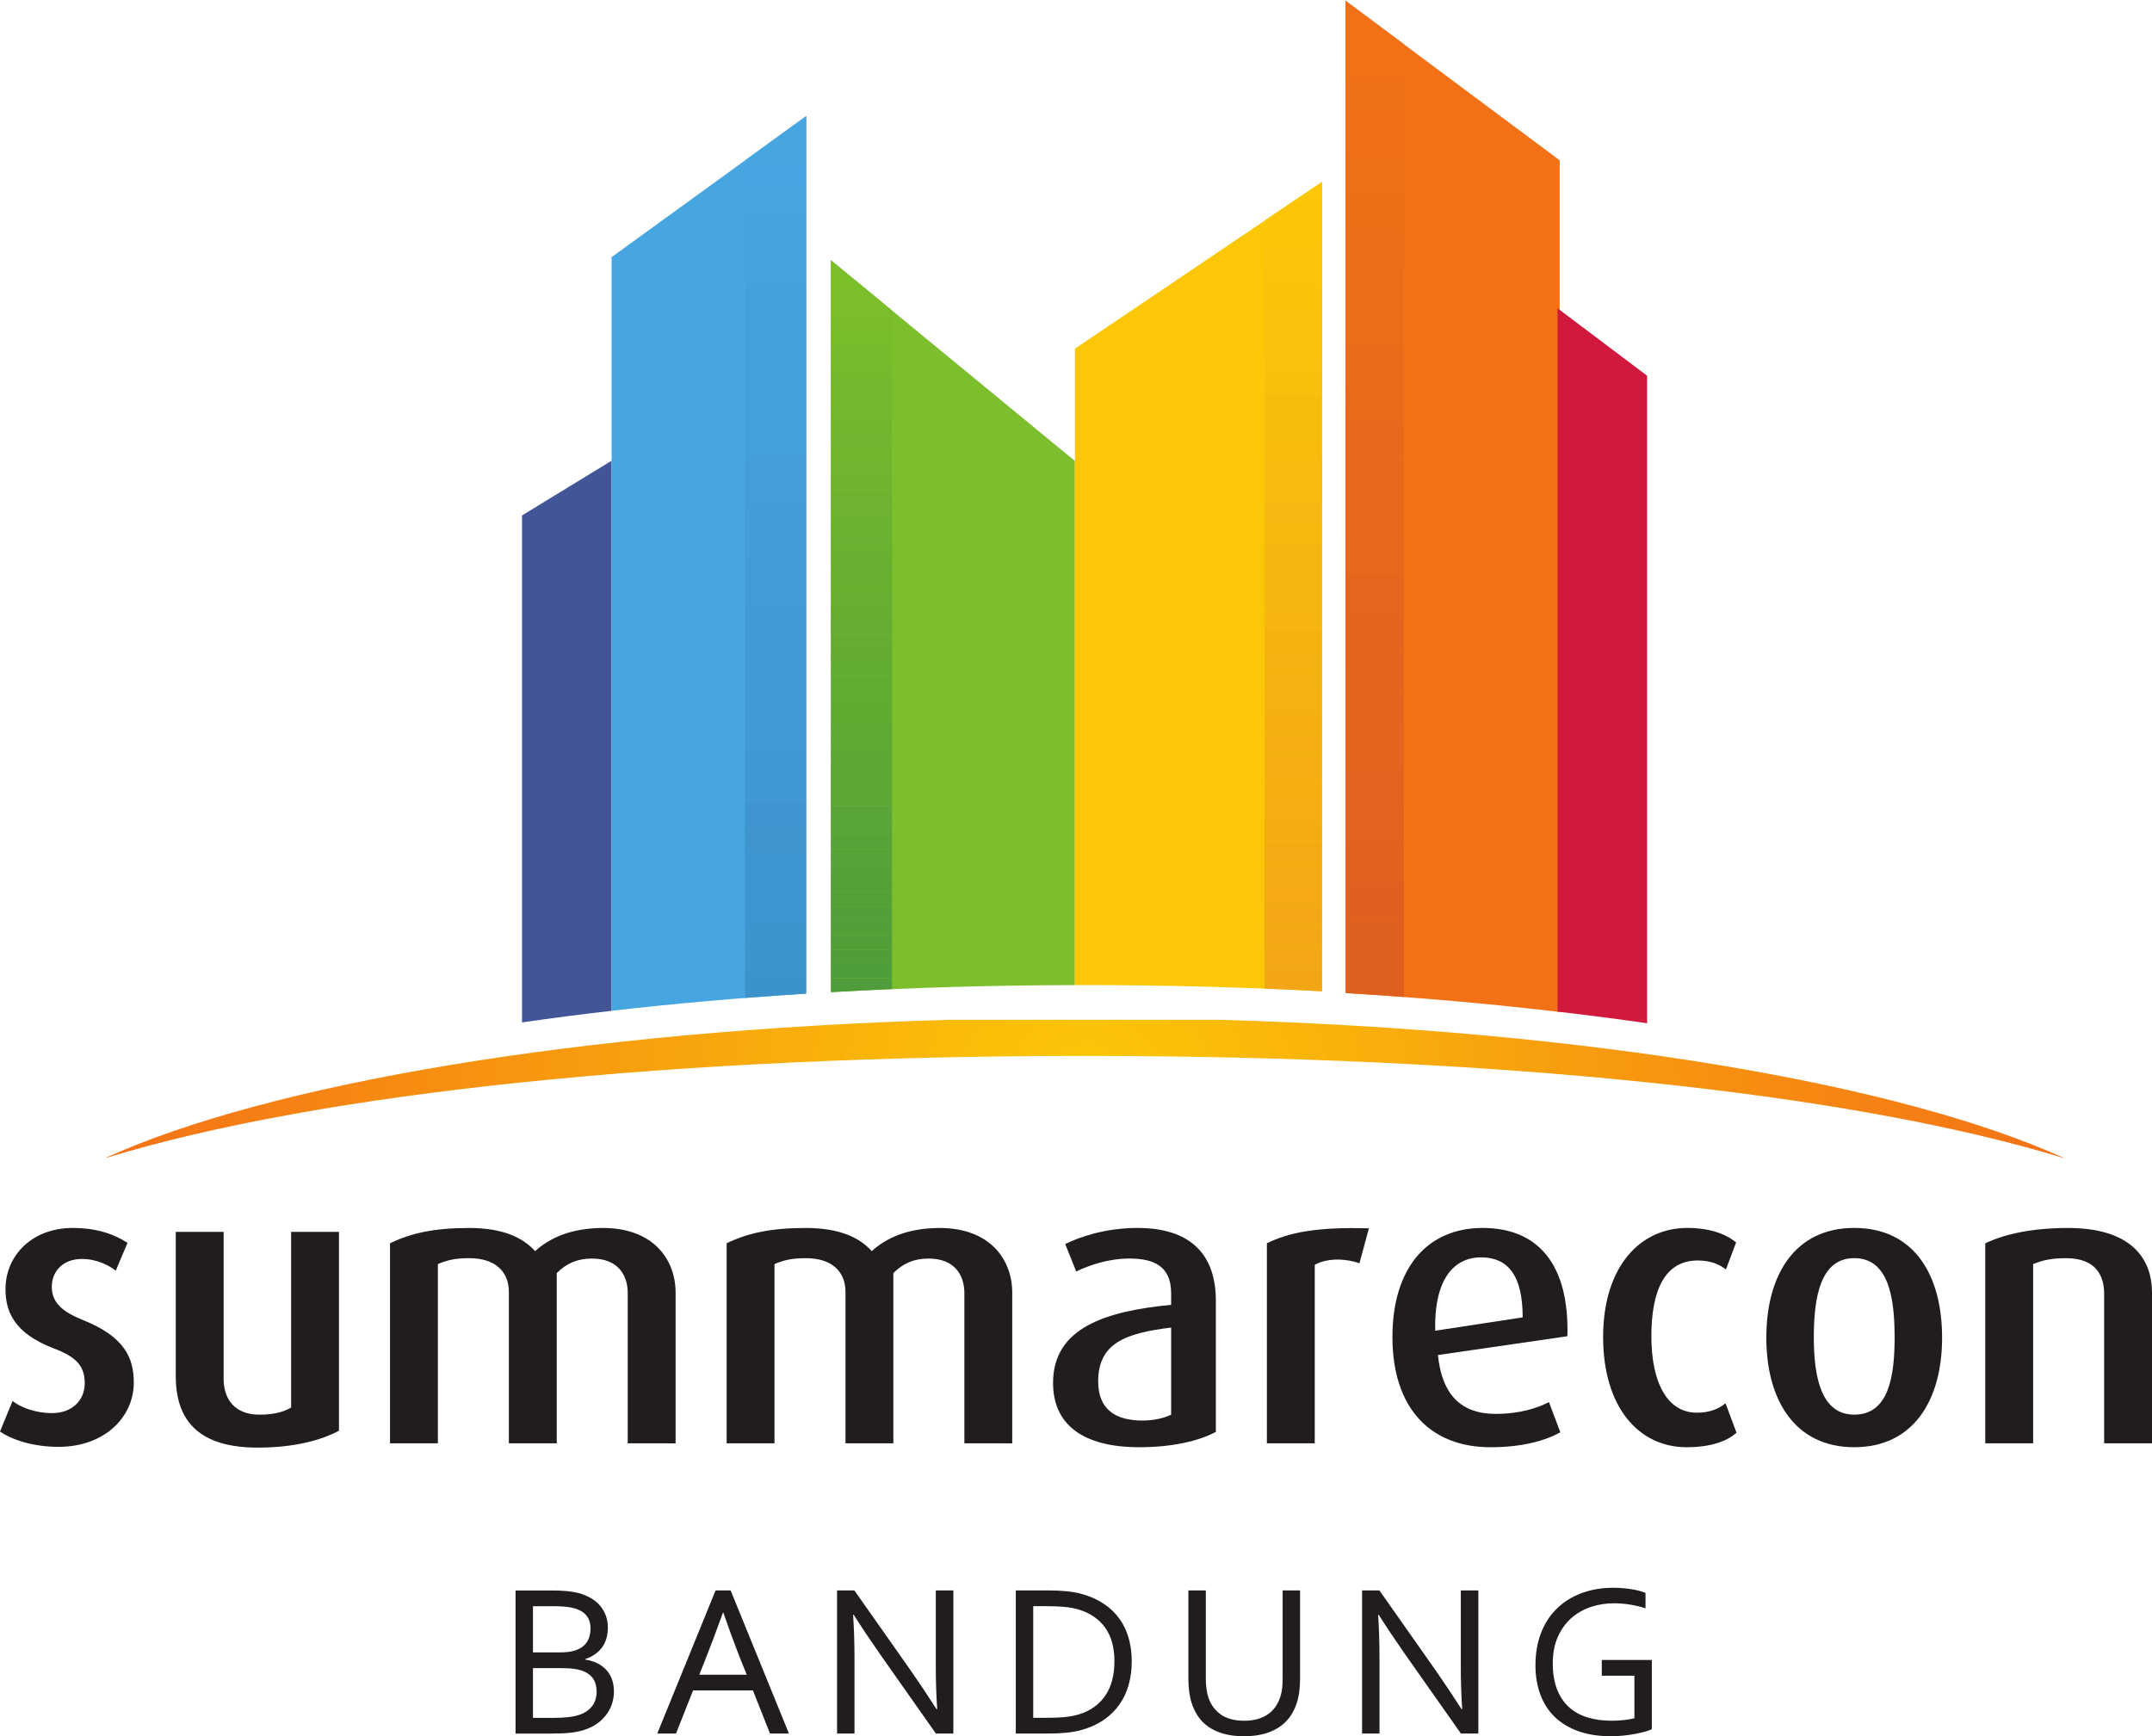<?xml version="1.0" encoding="UTF-8" standalone="no"?>
<!-- Created with Inkscape (http://www.inkscape.org/) -->

<svg
   width="264.583mm"
   height="213.496mm"
   viewBox="0 0 264.583 213.496"
   version="1.1"
   id="svg1"
   inkscape:version="1.3.2 (091e20e, 2023-11-25, custom)"
   sodipodi:docname="Summarecon Bandung.svg"
   xmlns:inkscape="http://www.inkscape.org/namespaces/inkscape"
   xmlns:sodipodi="http://sodipodi.sourceforge.net/DTD/sodipodi-0.dtd"
   xmlns="http://www.w3.org/2000/svg"
   xmlns:svg="http://www.w3.org/2000/svg">
  <sodipodi:namedview
     id="namedview1"
     pagecolor="#ffffff"
     bordercolor="#000000"
     borderopacity="0.25"
     inkscape:showpageshadow="2"
     inkscape:pageopacity="0.0"
     inkscape:pagecheckerboard="0"
     inkscape:deskcolor="#d1d1d1"
     inkscape:document-units="mm"
     inkscape:zoom="1"
     inkscape:cx="518"
     inkscape:cy="396"
     inkscape:window-width="1920"
     inkscape:window-height="1094"
     inkscape:window-x="-11"
     inkscape:window-y="-11"
     inkscape:window-maximized="1"
     inkscape:current-layer="layer1" />
  <defs
     id="defs1">
    <clipPath
       id="clipPath7670"
       clipPathUnits="userSpaceOnUse">
      <path
         inkscape:connector-curvature="0"
         id="path7668"
         d="m 357.99,3306.95 0.037,-178.67 c 3.54,-0.22 7.037,-0.45 10.496,-0.71 v 0 171.53 z" />
    </clipPath>
    <clipPath
       id="clipPath7584"
       clipPathUnits="userSpaceOnUse">
      <path
         inkscape:connector-curvature="0"
         id="path7582"
         d="m 343.426,3267.33 v -138.25 c 3.483,-0.14 6.935,-0.3 10.353,-0.48 v 0 145.72 z" />
    </clipPath>
    <clipPath
       id="clipPath7472"
       clipPathUnits="userSpaceOnUse">
      <path
         inkscape:connector-curvature="0"
         id="path7470"
         d="m 265.373,3128.44 c 3.632,0.21 7.304,0.39 11.012,0.55 v 0 122.17 l -11.012,9.06 z" />
    </clipPath>
    <clipPath
       id="clipPath7390"
       clipPathUnits="userSpaceOnUse">
      <path
         inkscape:connector-curvature="0"
         id="path7388"
         d="M 249.913,3278.18 V 3127.4 c 3.624,0.28 7.296,0.54 11.01,0.78 v 0 157.99 z" />
    </clipPath>
    <clipPath
       id="clipPath7358"
       clipPathUnits="userSpaceOnUse">
      <path
         inkscape:connector-curvature="0"
         id="path7356"
         d="M 0,3402.57 H 2410.45 V 0 H 0 Z" />
    </clipPath>
    <clipPath
       id="clipPath7342"
       clipPathUnits="userSpaceOnUse">
      <path
         inkscape:connector-curvature="0"
         id="path7340"
         d="m 134.872,3098.15 h 353.016 v 25.323 H 134.872 Z" />
    </clipPath>
    <radialGradient
       id="radialGradient7348"
       spreadMethod="pad"
       gradientTransform="matrix(353.023,0,0,353.023,311.38,3110.81)"
       gradientUnits="userSpaceOnUse"
       r="0.5"
       cy="0"
       cx="0"
       fy="0"
       fx="0">
      <stop
         id="stop7344"
         offset="0"
         style="stop-opacity:1;stop-color:#fbc807" />
      <stop
         id="stop7346"
         offset="1"
         style="stop-opacity:1;stop-color:#f47216" />
    </radialGradient>
  </defs>
  <g
     inkscape:label="Layer 1"
     inkscape:groupmode="layer"
     id="layer1"
     transform="translate(-65.881,-43.921)">
    <g
       id="g7328"
       transform="matrix(0.683,0,0,-0.683,-13.21,2302.644)">
      <g
         id="g7334">
        <g
           id="g7336">
          <g
             clip-path="url(#clipPath7342)"
             id="g7338">
            <path
               inkscape:connector-curvature="0"
               id="path7350"
               style="fill:url(#radialGradient7348);stroke:none"
               d="m 286.628,3123.46 c -66.189,-1.9 -122.296,-11.47 -151.753,-24.82 v 0 -0.05 c 39.001,11.95 103.359,18.37 176.155,18.37 v 0 c 73.018,0 137.538,-6.46 176.504,-18.47 v 0 c -29.36,13.42 -85.647,23.06 -152.1,24.97 v 0 z" />
          </g>
        </g>
      </g>
    </g>
    <g
       clip-path="url(#clipPath7358)"
       id="g7354"
       transform="matrix(0.683,0,0,-0.683,-13.21,2302.644)">
      <g
         transform="translate(225.894,3125.08)"
         id="g7360">
        <path
           inkscape:connector-curvature="0"
           id="path7362"
           style="fill:#425697;fill-opacity:1;fill-rule:evenodd;stroke:none"
           d="M 0,0 V 99.036 L -16.125,89.185 V -2.088 C -10.907,-1.333 -5.525,-0.638 0,0" />
      </g>
      <g
         transform="translate(225.894,3125.08)"
         id="g7364">
        <path
           inkscape:connector-curvature="0"
           id="path7366"
           style="fill:#47a5e0;fill-opacity:1;fill-rule:evenodd;stroke:none"
           d="m 0,0 v 135.689 l 35.029,25.393 V 3.092 C 22.848,2.324 11.128,1.284 0,0" />
      </g>
      <g
         transform="translate(309.299,3129.71)"
         id="g7368">
        <path
           inkscape:connector-curvature="0"
           id="path7370"
           style="fill:#7bc02c;fill-opacity:1;fill-rule:evenodd;stroke:none"
           d="m 0,0 v 94.361 l -43.927,36.144 V -1.272 C -29.816,-0.47 -15.113,-0.03 0,0" />
      </g>
      <g
         transform="translate(309.298,3129.71)"
         id="g7372">
        <path
           inkscape:connector-curvature="0"
           id="path7374"
           style="fill:#fbc707;fill-opacity:1;fill-rule:evenodd;stroke:none"
           d="m 0,0 v 114.576 l 44.481,30.026 V -1.119 C 30.703,-0.385 16.379,0.006 1.668,0.006 Z" />
      </g>
      <g
         transform="translate(396.563,3278.2)"
         id="g7376">
        <path
           inkscape:connector-curvature="0"
           id="path7378"
           style="fill:#f37116;fill-opacity:1;fill-rule:evenodd;stroke:none"
           d="m 0,0 -38.573,28.74 0.037,-178.665 c 13.46,-0.816 26.358,-1.966 38.536,-3.408 z" />
      </g>
      <g
         transform="translate(396.171,3124.93)"
         id="g7380">
        <path
           inkscape:connector-curvature="0"
           id="path7382"
           style="fill:#d0193c;fill-opacity:1;fill-rule:evenodd;stroke:none"
           d="M 0,0 V 126.635 L 16.125,114.49 V -2.09 C 10.902,-1.337 5.521,-0.638 0,0" />
      </g>
    </g>
    <g
       clip-path="url(#clipPath7390)"
       id="g7386"
       transform="matrix(0.683,0,0,-0.683,-13.21,2302.644)">
      <path
         inkscape:connector-curvature="0"
         id="path7392"
         style="fill:#3c92cb;fill-opacity:1;fill-rule:nonzero;stroke:none"
         d="m 249.909,3127.41 h 11.014 v -0.011 h -11.014 z" />
      <path
         inkscape:connector-curvature="0"
         id="path7394"
         style="fill:#3c92cb;fill-opacity:1;fill-rule:nonzero;stroke:none"
         d="m 249.909,3131.82 h 11.014 v -4.411 h -11.014 z" />
      <path
         inkscape:connector-curvature="0"
         id="path7396"
         style="fill:#3d93cc;fill-opacity:1;fill-rule:nonzero;stroke:none"
         d="m 249.909,3136.23 h 11.014 v -4.411 h -11.014 z" />
      <path
         inkscape:connector-curvature="0"
         id="path7398"
         style="fill:#3d93cc;fill-opacity:1;fill-rule:nonzero;stroke:none"
         d="m 249.909,3140.64 h 11.014 v -4.406 h -11.014 z" />
      <path
         inkscape:connector-curvature="0"
         id="path7400"
         style="fill:#3e94ce;fill-opacity:1;fill-rule:nonzero;stroke:none"
         d="m 249.909,3145.05 h 11.014 v -4.411 h -11.014 z" />
      <path
         inkscape:connector-curvature="0"
         id="path7402"
         style="fill:#3e94cf;fill-opacity:1;fill-rule:nonzero;stroke:none"
         d="m 249.909,3149.46 h 11.014 v -4.411 h -11.014 z" />
      <path
         inkscape:connector-curvature="0"
         id="path7404"
         style="fill:#3f95cf;fill-opacity:1;fill-rule:nonzero;stroke:none"
         d="m 249.909,3153.87 h 11.014 v -4.411 h -11.014 z" />
      <path
         inkscape:connector-curvature="0"
         id="path7406"
         style="fill:#4095cf;fill-opacity:1;fill-rule:nonzero;stroke:none"
         d="m 249.909,3158.28 h 11.014 v -4.411 h -11.014 z" />
      <path
         inkscape:connector-curvature="0"
         id="path7408"
         style="fill:#4095d0;fill-opacity:1;fill-rule:nonzero;stroke:none"
         d="m 249.909,3162.69 h 11.014 v -4.407 h -11.014 z" />
      <path
         inkscape:connector-curvature="0"
         id="path7410"
         style="fill:#4097d2;fill-opacity:1;fill-rule:nonzero;stroke:none"
         d="m 249.909,3167.1 h 11.014 v -4.411 h -11.014 z" />
      <path
         inkscape:connector-curvature="0"
         id="path7412"
         style="fill:#4097d2;fill-opacity:1;fill-rule:nonzero;stroke:none"
         d="m 249.909,3171.51 h 11.014 v -4.411 h -11.014 z" />
      <path
         inkscape:connector-curvature="0"
         id="path7414"
         style="fill:#4198d2;fill-opacity:1;fill-rule:nonzero;stroke:none"
         d="m 249.909,3175.92 h 11.014 v -4.411 h -11.014 z" />
      <path
         inkscape:connector-curvature="0"
         id="path7416"
         style="fill:#4198d2;fill-opacity:1;fill-rule:nonzero;stroke:none"
         d="m 249.909,3180.33 h 11.014 v -4.411 h -11.014 z" />
      <path
         inkscape:connector-curvature="0"
         id="path7418"
         style="fill:#4199d3;fill-opacity:1;fill-rule:nonzero;stroke:none"
         d="m 249.909,3184.74 h 11.014 v -4.407 h -11.014 z" />
      <path
         inkscape:connector-curvature="0"
         id="path7420"
         style="fill:#4299d4;fill-opacity:1;fill-rule:nonzero;stroke:none"
         d="m 249.909,3189.15 h 11.014 v -4.411 h -11.014 z" />
      <path
         inkscape:connector-curvature="0"
         id="path7422"
         style="fill:#429ad5;fill-opacity:1;fill-rule:nonzero;stroke:none"
         d="m 249.909,3193.56 h 11.014 v -4.412 h -11.014 z" />
      <path
         inkscape:connector-curvature="0"
         id="path7424"
         style="fill:#429ad5;fill-opacity:1;fill-rule:nonzero;stroke:none"
         d="m 249.909,3197.97 h 11.014 v -4.411 h -11.014 z" />
      <path
         inkscape:connector-curvature="0"
         id="path7426"
         style="fill:#439bd6;fill-opacity:1;fill-rule:nonzero;stroke:none"
         d="m 249.909,3202.38 h 11.014 v -4.406 h -11.014 z" />
      <path
         inkscape:connector-curvature="0"
         id="path7428"
         style="fill:#439bd6;fill-opacity:1;fill-rule:nonzero;stroke:none"
         d="m 249.909,3206.79 h 11.014 v -4.411 h -11.014 z" />
      <path
         inkscape:connector-curvature="0"
         id="path7430"
         style="fill:#439cd7;fill-opacity:1;fill-rule:nonzero;stroke:none"
         d="m 249.909,3211.2 h 11.014 v -4.412 h -11.014 z" />
      <path
         inkscape:connector-curvature="0"
         id="path7432"
         style="fill:#439cd7;fill-opacity:1;fill-rule:nonzero;stroke:none"
         d="m 249.909,3215.61 h 11.014 v -4.411 h -11.014 z" />
      <path
         inkscape:connector-curvature="0"
         id="path7434"
         style="fill:#449dd8;fill-opacity:1;fill-rule:nonzero;stroke:none"
         d="m 249.909,3220.02 h 11.014 v -4.41 h -11.014 z" />
      <path
         inkscape:connector-curvature="0"
         id="path7436"
         style="fill:#449dd9;fill-opacity:1;fill-rule:nonzero;stroke:none"
         d="m 249.909,3224.43 h 11.014 v -4.412 h -11.014 z" />
      <path
         inkscape:connector-curvature="0"
         id="path7438"
         style="fill:#449fda;fill-opacity:1;fill-rule:nonzero;stroke:none"
         d="m 249.909,3228.84 h 11.014 v -4.407 h -11.014 z" />
      <path
         inkscape:connector-curvature="0"
         id="path7440"
         style="fill:#449fda;fill-opacity:1;fill-rule:nonzero;stroke:none"
         d="m 249.909,3233.25 h 11.014 v -4.411 h -11.014 z" />
      <path
         inkscape:connector-curvature="0"
         id="path7442"
         style="fill:#449fda;fill-opacity:1;fill-rule:nonzero;stroke:none"
         d="m 249.909,3237.66 h 11.014 v -4.411 h -11.014 z" />
      <path
         inkscape:connector-curvature="0"
         id="path7444"
         style="fill:#449fda;fill-opacity:1;fill-rule:nonzero;stroke:none"
         d="m 249.909,3242.07 h 11.014 v -4.411 h -11.014 z" />
      <path
         inkscape:connector-curvature="0"
         id="path7446"
         style="fill:#45a0db;fill-opacity:1;fill-rule:nonzero;stroke:none"
         d="m 249.909,3246.48 h 11.014 v -4.406 h -11.014 z" />
      <path
         inkscape:connector-curvature="0"
         id="path7448"
         style="fill:#45a0dc;fill-opacity:1;fill-rule:nonzero;stroke:none"
         d="m 249.909,3250.89 h 11.014 v -4.413 h -11.014 z" />
      <path
         inkscape:connector-curvature="0"
         id="path7450"
         style="fill:#45a1dc;fill-opacity:1;fill-rule:nonzero;stroke:none"
         d="m 249.909,3255.3 h 11.014 v -4.411 h -11.014 z" />
      <path
         inkscape:connector-curvature="0"
         id="path7452"
         style="fill:#46a2dc;fill-opacity:1;fill-rule:nonzero;stroke:none"
         d="m 249.909,3259.71 h 11.014 v -4.41 h -11.014 z" />
      <path
         inkscape:connector-curvature="0"
         id="path7454"
         style="fill:#47a3de;fill-opacity:1;fill-rule:nonzero;stroke:none"
         d="m 249.909,3264.12 h 11.014 v -4.412 h -11.014 z" />
      <path
         inkscape:connector-curvature="0"
         id="path7456"
         style="fill:#47a2de;fill-opacity:1;fill-rule:nonzero;stroke:none"
         d="m 249.909,3268.54 h 11.014 v -4.413 h -11.014 z" />
      <path
         inkscape:connector-curvature="0"
         id="path7458"
         style="fill:#46a4de;fill-opacity:1;fill-rule:nonzero;stroke:none"
         d="m 249.909,3272.94 h 11.014 v -4.406 h -11.014 z" />
      <path
         inkscape:connector-curvature="0"
         id="path7460"
         style="fill:#47a4e0;fill-opacity:1;fill-rule:nonzero;stroke:none"
         d="m 249.909,3277.35 h 11.014 v -4.411 h -11.014 z" />
      <path
         inkscape:connector-curvature="0"
         id="path7462"
         style="fill:#47a5e0;fill-opacity:1;fill-rule:nonzero;stroke:none"
         d="m 249.909,3281.76 h 11.014 v -4.41 h -11.014 z" />
      <path
         inkscape:connector-curvature="0"
         id="path7464"
         style="fill:#47a5e0;fill-opacity:1;fill-rule:nonzero;stroke:none"
         d="m 260.923,3281.76 h -11.014 v 4.403 h 11.014 z" />
    </g>
    <g
       clip-path="url(#clipPath7472)"
       id="g7468"
       transform="matrix(0.683,0,0,-0.683,-13.21,2302.644)">
      <path
         inkscape:connector-curvature="0"
         id="path7474"
         style="fill:#7bc02c;fill-opacity:1;fill-rule:nonzero;stroke:none"
         d="m 276.385,3260.13 h -11.013 v 0.084 h 11.013 z" />
      <path
         inkscape:connector-curvature="0"
         id="path7476"
         style="fill:#7bc02c;fill-opacity:1;fill-rule:nonzero;stroke:none"
         d="m 276.385,3257.55 h -11.013 v 2.583 h 11.013 z" />
      <path
         inkscape:connector-curvature="0"
         id="path7478"
         style="fill:#7abf2a;fill-opacity:1;fill-rule:nonzero;stroke:none"
         d="m 276.385,3254.97 h -11.013 v 2.583 h 11.013 z" />
      <path
         inkscape:connector-curvature="0"
         id="path7480"
         style="fill:#7abe2b;fill-opacity:1;fill-rule:nonzero;stroke:none"
         d="m 276.385,3252.38 h -11.013 v 2.583 h 11.013 z" />
      <path
         inkscape:connector-curvature="0"
         id="path7482"
         style="fill:#7abe2b;fill-opacity:1;fill-rule:nonzero;stroke:none"
         d="m 276.385,3249.8 h -11.013 v 2.582 h 11.013 z" />
      <path
         inkscape:connector-curvature="0"
         id="path7484"
         style="fill:#78bc2b;fill-opacity:1;fill-rule:nonzero;stroke:none"
         d="m 276.385,3247.21 h -11.013 v 2.588 h 11.013 z" />
      <path
         inkscape:connector-curvature="0"
         id="path7486"
         style="fill:#77bd2b;fill-opacity:1;fill-rule:nonzero;stroke:none"
         d="m 276.385,3244.63 h -11.013 v 2.584 h 11.013 z" />
      <path
         inkscape:connector-curvature="0"
         id="path7488"
         style="fill:#75bb2c;fill-opacity:1;fill-rule:nonzero;stroke:none"
         d="m 276.385,3242.05 h -11.013 v 2.583 h 11.013 z" />
      <path
         inkscape:connector-curvature="0"
         id="path7490"
         style="fill:#75b92c;fill-opacity:1;fill-rule:nonzero;stroke:none"
         d="m 276.385,3239.46 h -11.013 v 2.583 h 11.013 z" />
      <path
         inkscape:connector-curvature="0"
         id="path7492"
         style="fill:#74b82d;fill-opacity:1;fill-rule:nonzero;stroke:none"
         d="m 276.385,3236.88 h -11.013 v 2.584 h 11.013 z" />
      <path
         inkscape:connector-curvature="0"
         id="path7494"
         style="fill:#73b92d;fill-opacity:1;fill-rule:nonzero;stroke:none"
         d="m 276.385,3234.3 h -11.013 v 2.584 h 11.013 z" />
      <path
         inkscape:connector-curvature="0"
         id="path7496"
         style="fill:#73b82d;fill-opacity:1;fill-rule:nonzero;stroke:none"
         d="m 276.385,3231.71 h -11.013 v 2.587 h 11.013 z" />
      <path
         inkscape:connector-curvature="0"
         id="path7498"
         style="fill:#71b62d;fill-opacity:1;fill-rule:nonzero;stroke:none"
         d="m 276.385,3229.12 h -11.013 v 2.584 h 11.013 z" />
      <path
         inkscape:connector-curvature="0"
         id="path7500"
         style="fill:#72b52f;fill-opacity:1;fill-rule:nonzero;stroke:none"
         d="m 276.385,3226.54 h -11.013 v 2.583 h 11.013 z" />
      <path
         inkscape:connector-curvature="0"
         id="path7502"
         style="fill:#71b52d;fill-opacity:1;fill-rule:nonzero;stroke:none"
         d="m 276.385,3223.96 h -11.013 v 2.583 h 11.013 z" />
      <path
         inkscape:connector-curvature="0"
         id="path7504"
         style="fill:#70b42f;fill-opacity:1;fill-rule:nonzero;stroke:none"
         d="m 276.385,3221.38 h -11.013 v 2.583 h 11.013 z" />
      <path
         inkscape:connector-curvature="0"
         id="path7506"
         style="fill:#6eb42e;fill-opacity:1;fill-rule:nonzero;stroke:none"
         d="m 276.385,3218.79 h -11.013 v 2.583 h 11.013 z" />
      <path
         inkscape:connector-curvature="0"
         id="path7508"
         style="fill:#6eb330;fill-opacity:1;fill-rule:nonzero;stroke:none"
         d="m 276.385,3216.21 h -11.013 v 2.583 h 11.013 z" />
      <path
         inkscape:connector-curvature="0"
         id="path7510"
         style="fill:#6db331;fill-opacity:1;fill-rule:nonzero;stroke:none"
         d="m 276.385,3213.62 h -11.013 v 2.584 h 11.013 z" />
      <path
         inkscape:connector-curvature="0"
         id="path7512"
         style="fill:#6cb231;fill-opacity:1;fill-rule:nonzero;stroke:none"
         d="m 276.385,3211.04 h -11.013 v 2.587 h 11.013 z" />
      <path
         inkscape:connector-curvature="0"
         id="path7514"
         style="fill:#6ab132;fill-opacity:1;fill-rule:nonzero;stroke:none"
         d="m 276.385,3208.45 h -11.013 v 2.584 h 11.013 z" />
      <path
         inkscape:connector-curvature="0"
         id="path7516"
         style="fill:#69b031;fill-opacity:1;fill-rule:nonzero;stroke:none"
         d="m 276.385,3205.87 h -11.013 v 2.583 h 11.013 z" />
      <path
         inkscape:connector-curvature="0"
         id="path7518"
         style="fill:#68af31;fill-opacity:1;fill-rule:nonzero;stroke:none"
         d="m 276.385,3203.29 h -11.013 v 2.582 h 11.013 z" />
      <path
         inkscape:connector-curvature="0"
         id="path7520"
         style="fill:#68af30;fill-opacity:1;fill-rule:nonzero;stroke:none"
         d="m 276.385,3200.7 h -11.013 v 2.584 h 11.013 z" />
      <path
         inkscape:connector-curvature="0"
         id="path7522"
         style="fill:#66af30;fill-opacity:1;fill-rule:nonzero;stroke:none"
         d="m 276.385,3198.12 h -11.013 v 2.583 h 11.013 z" />
      <path
         inkscape:connector-curvature="0"
         id="path7524"
         style="fill:#65ae31;fill-opacity:1;fill-rule:nonzero;stroke:none"
         d="m 276.385,3195.54 h -11.013 v 2.582 h 11.013 z" />
      <path
         inkscape:connector-curvature="0"
         id="path7526"
         style="fill:#65ac32;fill-opacity:1;fill-rule:nonzero;stroke:none"
         d="m 276.385,3192.95 h -11.013 v 2.589 h 11.013 z" />
      <path
         inkscape:connector-curvature="0"
         id="path7528"
         style="fill:#64ad32;fill-opacity:1;fill-rule:nonzero;stroke:none"
         d="m 276.385,3190.37 h -11.013 v 2.583 h 11.013 z" />
      <path
         inkscape:connector-curvature="0"
         id="path7530"
         style="fill:#64ab32;fill-opacity:1;fill-rule:nonzero;stroke:none"
         d="m 276.385,3187.78 h -11.013 v 2.584 h 11.013 z" />
      <path
         inkscape:connector-curvature="0"
         id="path7532"
         style="fill:#63ac32;fill-opacity:1;fill-rule:nonzero;stroke:none"
         d="m 276.385,3185.2 h -11.013 v 2.583 h 11.013 z" />
      <path
         inkscape:connector-curvature="0"
         id="path7534"
         style="fill:#62ab33;fill-opacity:1;fill-rule:nonzero;stroke:none"
         d="m 276.385,3182.62 h -11.013 v 2.583 h 11.013 z" />
      <path
         inkscape:connector-curvature="0"
         id="path7536"
         style="fill:#62ab32;fill-opacity:1;fill-rule:nonzero;stroke:none"
         d="m 276.385,3180.03 h -11.013 v 2.584 h 11.013 z" />
      <path
         inkscape:connector-curvature="0"
         id="path7538"
         style="fill:#61aa32;fill-opacity:1;fill-rule:nonzero;stroke:none"
         d="m 276.385,3177.45 h -11.013 v 2.582 h 11.013 z" />
      <path
         inkscape:connector-curvature="0"
         id="path7540"
         style="fill:#5fa933;fill-opacity:1;fill-rule:nonzero;stroke:none"
         d="m 276.385,3174.87 h -11.013 v 2.583 h 11.013 z" />
      <path
         inkscape:connector-curvature="0"
         id="path7542"
         style="fill:#5fa834;fill-opacity:1;fill-rule:nonzero;stroke:none"
         d="m 276.385,3172.28 h -11.013 v 2.588 h 11.013 z" />
      <path
         inkscape:connector-curvature="0"
         id="path7544"
         style="fill:#5ea734;fill-opacity:1;fill-rule:nonzero;stroke:none"
         d="m 276.385,3169.7 h -11.013 v 2.583 h 11.013 z" />
      <path
         inkscape:connector-curvature="0"
         id="path7546"
         style="fill:#5da634;fill-opacity:1;fill-rule:nonzero;stroke:none"
         d="m 276.385,3167.11 h -11.013 v 2.583 h 11.013 z" />
      <path
         inkscape:connector-curvature="0"
         id="path7548"
         style="fill:#5ca634;fill-opacity:1;fill-rule:nonzero;stroke:none"
         d="m 276.385,3164.53 h -11.013 v 2.583 h 11.013 z" />
      <path
         inkscape:connector-curvature="0"
         id="path7550"
         style="fill:#5ba634;fill-opacity:1;fill-rule:nonzero;stroke:none"
         d="m 276.385,3161.95 h -11.013 v 2.583 h 11.013 z" />
      <path
         inkscape:connector-curvature="0"
         id="path7552"
         style="fill:#5aa537;fill-opacity:1;fill-rule:nonzero;stroke:none"
         d="m 276.385,3159.36 h -11.013 v 2.584 h 11.013 z" />
      <path
         inkscape:connector-curvature="0"
         id="path7554"
         style="fill:#59a536;fill-opacity:1;fill-rule:nonzero;stroke:none"
         d="m 276.385,3156.78 h -11.013 v 2.583 h 11.013 z" />
      <path
         inkscape:connector-curvature="0"
         id="path7556"
         style="fill:#58a337;fill-opacity:1;fill-rule:nonzero;stroke:none"
         d="m 276.385,3154.19 h -11.013 v 2.588 h 11.013 z" />
      <path
         inkscape:connector-curvature="0"
         id="path7558"
         style="fill:#57a337;fill-opacity:1;fill-rule:nonzero;stroke:none"
         d="m 276.385,3151.61 h -11.013 v 2.583 h 11.013 z" />
      <path
         inkscape:connector-curvature="0"
         id="path7560"
         style="fill:#56a238;fill-opacity:1;fill-rule:nonzero;stroke:none"
         d="m 276.385,3149.02 h -11.013 v 2.583 h 11.013 z" />
      <path
         inkscape:connector-curvature="0"
         id="path7562"
         style="fill:#55a138;fill-opacity:1;fill-rule:nonzero;stroke:none"
         d="m 276.385,3146.44 h -11.013 v 2.583 h 11.013 z" />
      <path
         inkscape:connector-curvature="0"
         id="path7564"
         style="fill:#54a137;fill-opacity:1;fill-rule:nonzero;stroke:none"
         d="m 276.385,3143.86 h -11.013 v 2.583 h 11.013 z" />
      <path
         inkscape:connector-curvature="0"
         id="path7566"
         style="fill:#53a038;fill-opacity:1;fill-rule:nonzero;stroke:none"
         d="m 276.385,3141.27 h -11.013 v 2.584 h 11.013 z" />
      <path
         inkscape:connector-curvature="0"
         id="path7568"
         style="fill:#539f38;fill-opacity:1;fill-rule:nonzero;stroke:none"
         d="m 276.385,3138.69 h -11.013 v 2.583 h 11.013 z" />
      <path
         inkscape:connector-curvature="0"
         id="path7570"
         style="fill:#529f38;fill-opacity:1;fill-rule:nonzero;stroke:none"
         d="m 276.385,3136.11 h -11.013 v 2.584 h 11.013 z" />
      <path
         inkscape:connector-curvature="0"
         id="path7572"
         style="fill:#519e38;fill-opacity:1;fill-rule:nonzero;stroke:none"
         d="m 276.385,3133.52 h -11.013 v 2.587 h 11.013 z" />
      <path
         inkscape:connector-curvature="0"
         id="path7574"
         style="fill:#509e39;fill-opacity:1;fill-rule:nonzero;stroke:none"
         d="m 276.385,3130.94 h -11.013 v 2.583 h 11.013 z" />
      <path
         inkscape:connector-curvature="0"
         id="path7576"
         style="fill:#4f9d3a;fill-opacity:1;fill-rule:nonzero;stroke:none"
         d="m 265.373,3130.94 h 11.013 v -2.494 h -11.013 z" />
    </g>
    <g
       clip-path="url(#clipPath7584)"
       id="g7580"
       transform="matrix(0.683,0,0,-0.683,-13.21,2302.644)">
      <path
         inkscape:connector-curvature="0"
         id="path7586"
         style="fill:#fbc707;fill-opacity:1;fill-rule:nonzero;stroke:none"
         d="m 353.776,3274.31 h -10.35 v 0.01 h 10.35 z" />
      <path
         inkscape:connector-curvature="0"
         id="path7588"
         style="fill:#fbc707;fill-opacity:1;fill-rule:nonzero;stroke:none"
         d="m 353.776,3270.48 h -10.35 v 3.832 h 10.35 z" />
      <path
         inkscape:connector-curvature="0"
         id="path7590"
         style="fill:#fbc607;fill-opacity:1;fill-rule:nonzero;stroke:none"
         d="m 353.776,3266.64 h -10.35 v 3.838 h 10.35 z" />
      <path
         inkscape:connector-curvature="0"
         id="path7592"
         style="fill:#fbc607;fill-opacity:1;fill-rule:nonzero;stroke:none"
         d="m 353.776,3262.8 h -10.35 v 3.834 h 10.35 z" />
      <path
         inkscape:connector-curvature="0"
         id="path7594"
         style="fill:#fbc50b;fill-opacity:1;fill-rule:nonzero;stroke:none"
         d="m 353.776,3258.97 h -10.35 v 3.837 h 10.35 z" />
      <path
         inkscape:connector-curvature="0"
         id="path7596"
         style="fill:#fbc40b;fill-opacity:1;fill-rule:nonzero;stroke:none"
         d="m 353.776,3255.13 h -10.35 v 3.833 h 10.35 z" />
      <path
         inkscape:connector-curvature="0"
         id="path7598"
         style="fill:#fbc20c;fill-opacity:1;fill-rule:nonzero;stroke:none"
         d="m 353.776,3251.3 h -10.35 v 3.833 h 10.35 z" />
      <path
         inkscape:connector-curvature="0"
         id="path7600"
         style="fill:#fbc20d;fill-opacity:1;fill-rule:nonzero;stroke:none"
         d="m 353.776,3247.46 h -10.35 v 3.838 h 10.35 z" />
      <path
         inkscape:connector-curvature="0"
         id="path7602"
         style="fill:#fbc20d;fill-opacity:1;fill-rule:nonzero;stroke:none"
         d="m 353.776,3243.63 h -10.35 v 3.833 h 10.35 z" />
      <path
         inkscape:connector-curvature="0"
         id="path7604"
         style="fill:#f9c00d;fill-opacity:1;fill-rule:nonzero;stroke:none"
         d="m 353.776,3239.79 h -10.35 v 3.836 h 10.35 z" />
      <path
         inkscape:connector-curvature="0"
         id="path7606"
         style="fill:#f9bf0d;fill-opacity:1;fill-rule:nonzero;stroke:none"
         d="m 353.776,3235.96 h -10.35 v 3.834 h 10.35 z" />
      <path
         inkscape:connector-curvature="0"
         id="path7608"
         style="fill:#f7bd0d;fill-opacity:1;fill-rule:nonzero;stroke:none"
         d="m 353.776,3232.13 h -10.35 v 3.833 h 10.35 z" />
      <path
         inkscape:connector-curvature="0"
         id="path7610"
         style="fill:#f7bd0e;fill-opacity:1;fill-rule:nonzero;stroke:none"
         d="m 353.776,3228.29 h -10.35 v 3.838 h 10.35 z" />
      <path
         inkscape:connector-curvature="0"
         id="path7612"
         style="fill:#f7bc0e;fill-opacity:1;fill-rule:nonzero;stroke:none"
         d="m 353.776,3224.46 h -10.35 v 3.833 h 10.35 z" />
      <path
         inkscape:connector-curvature="0"
         id="path7614"
         style="fill:#f8bb0f;fill-opacity:1;fill-rule:nonzero;stroke:none"
         d="m 353.776,3220.62 h -10.35 v 3.836 h 10.35 z" />
      <path
         inkscape:connector-curvature="0"
         id="path7616"
         style="fill:#f8bb0f;fill-opacity:1;fill-rule:nonzero;stroke:none"
         d="m 353.776,3216.79 h -10.35 v 3.833 h 10.35 z" />
      <path
         inkscape:connector-curvature="0"
         id="path7618"
         style="fill:#f6b810;fill-opacity:1;fill-rule:nonzero;stroke:none"
         d="m 353.776,3212.95 h -10.35 v 3.833 h 10.35 z" />
      <path
         inkscape:connector-curvature="0"
         id="path7620"
         style="fill:#f5b80f;fill-opacity:1;fill-rule:nonzero;stroke:none"
         d="m 353.776,3209.12 h -10.35 v 3.837 h 10.35 z" />
      <path
         inkscape:connector-curvature="0"
         id="path7622"
         style="fill:#f5b70f;fill-opacity:1;fill-rule:nonzero;stroke:none"
         d="m 353.776,3205.28 h -10.35 v 3.833 h 10.35 z" />
      <path
         inkscape:connector-curvature="0"
         id="path7624"
         style="fill:#f5b70f;fill-opacity:1;fill-rule:nonzero;stroke:none"
         d="m 353.776,3201.44 h -10.35 v 3.838 h 10.35 z" />
      <path
         inkscape:connector-curvature="0"
         id="path7626"
         style="fill:#f5b70f;fill-opacity:1;fill-rule:nonzero;stroke:none"
         d="m 353.776,3197.61 h -10.35 v 3.833 h 10.35 z" />
      <path
         inkscape:connector-curvature="0"
         id="path7628"
         style="fill:#f6b50f;fill-opacity:1;fill-rule:nonzero;stroke:none"
         d="m 353.776,3193.78 h -10.35 v 3.833 h 10.35 z" />
      <path
         inkscape:connector-curvature="0"
         id="path7630"
         style="fill:#f6b310;fill-opacity:1;fill-rule:nonzero;stroke:none"
         d="m 353.776,3189.94 h -10.35 v 3.835 h 10.35 z" />
      <path
         inkscape:connector-curvature="0"
         id="path7632"
         style="fill:#f4b210;fill-opacity:1;fill-rule:nonzero;stroke:none"
         d="m 353.776,3186.11 h -10.35 v 3.834 h 10.35 z" />
      <path
         inkscape:connector-curvature="0"
         id="path7634"
         style="fill:#f4b210;fill-opacity:1;fill-rule:nonzero;stroke:none"
         d="m 353.776,3182.27 h -10.35 v 3.838 h 10.35 z" />
      <path
         inkscape:connector-curvature="0"
         id="path7636"
         style="fill:#f5b111;fill-opacity:1;fill-rule:nonzero;stroke:none"
         d="m 353.776,3178.44 h -10.35 v 3.833 h 10.35 z" />
      <path
         inkscape:connector-curvature="0"
         id="path7638"
         style="fill:#f5b010;fill-opacity:1;fill-rule:nonzero;stroke:none"
         d="m 353.776,3174.61 h -10.35 v 3.833 h 10.35 z" />
      <path
         inkscape:connector-curvature="0"
         id="path7640"
         style="fill:#f5ae11;fill-opacity:1;fill-rule:nonzero;stroke:none"
         d="m 353.776,3170.77 h -10.35 v 3.839 h 10.35 z" />
      <path
         inkscape:connector-curvature="0"
         id="path7642"
         style="fill:#f5ae11;fill-opacity:1;fill-rule:nonzero;stroke:none"
         d="m 353.776,3166.94 h -10.35 v 3.833 h 10.35 z" />
      <path
         inkscape:connector-curvature="0"
         id="path7644"
         style="fill:#f6ae10;fill-opacity:1;fill-rule:nonzero;stroke:none"
         d="m 353.776,3163.1 h -10.35 v 3.833 h 10.35 z" />
      <path
         inkscape:connector-curvature="0"
         id="path7646"
         style="fill:#f5ad12;fill-opacity:1;fill-rule:nonzero;stroke:none"
         d="m 353.776,3159.26 h -10.35 v 3.838 h 10.35 z" />
      <path
         inkscape:connector-curvature="0"
         id="path7648"
         style="fill:#f4ac13;fill-opacity:1;fill-rule:nonzero;stroke:none"
         d="m 353.776,3155.43 h -10.35 v 3.833 h 10.35 z" />
      <path
         inkscape:connector-curvature="0"
         id="path7650"
         style="fill:#f4ab13;fill-opacity:1;fill-rule:nonzero;stroke:none"
         d="m 353.776,3151.59 h -10.35 v 3.838 h 10.35 z" />
      <path
         inkscape:connector-curvature="0"
         id="path7652"
         style="fill:#f4ab14;fill-opacity:1;fill-rule:nonzero;stroke:none"
         d="m 353.776,3147.76 h -10.35 v 3.833 h 10.35 z" />
      <path
         inkscape:connector-curvature="0"
         id="path7654"
         style="fill:#f4a915;fill-opacity:1;fill-rule:nonzero;stroke:none"
         d="m 353.776,3143.93 h -10.35 v 3.833 h 10.35 z" />
      <path
         inkscape:connector-curvature="0"
         id="path7656"
         style="fill:#f4a815;fill-opacity:1;fill-rule:nonzero;stroke:none"
         d="m 353.776,3140.09 h -10.35 v 3.838 h 10.35 z" />
      <path
         inkscape:connector-curvature="0"
         id="path7658"
         style="fill:#f4a815;fill-opacity:1;fill-rule:nonzero;stroke:none"
         d="m 353.776,3136.26 h -10.35 v 3.832 h 10.35 z" />
      <path
         inkscape:connector-curvature="0"
         id="path7660"
         style="fill:#f3a716;fill-opacity:1;fill-rule:nonzero;stroke:none"
         d="m 353.776,3132.42 h -10.35 v 3.833 h 10.35 z" />
      <path
         inkscape:connector-curvature="0"
         id="path7662"
         style="fill:#f2a616;fill-opacity:1;fill-rule:nonzero;stroke:none"
         d="m 343.426,3132.42 h 10.35 v -3.829 h -10.35 z" />
    </g>
    <g
       clip-path="url(#clipPath7670)"
       id="g7666"
       transform="matrix(0.683,0,0,-0.683,-13.21,2302.644)">
      <path
         inkscape:connector-curvature="0"
         id="path7672"
         style="fill:#f37116;fill-opacity:1;fill-rule:nonzero;stroke:none"
         d="m 368.52,3306.91 h -10.525 v 0.032 h 10.525 z" />
      <path
         inkscape:connector-curvature="0"
         id="path7674"
         style="fill:#f37116;fill-opacity:1;fill-rule:nonzero;stroke:none"
         d="m 368.52,3300.01 h -10.525 v 6.902 h 10.525 z" />
      <path
         inkscape:connector-curvature="0"
         id="path7676"
         style="fill:#f27016;fill-opacity:1;fill-rule:nonzero;stroke:none"
         d="m 368.52,3293.11 h -10.525 v 6.897 h 10.525 z" />
      <path
         inkscape:connector-curvature="0"
         id="path7678"
         style="fill:#f07017;fill-opacity:1;fill-rule:nonzero;stroke:none"
         d="m 368.52,3286.21 h -10.525 v 6.9 h 10.525 z" />
      <path
         inkscape:connector-curvature="0"
         id="path7680"
         style="fill:#f06f17;fill-opacity:1;fill-rule:nonzero;stroke:none"
         d="m 368.52,3279.32 h -10.525 v 6.896 h 10.525 z" />
      <path
         inkscape:connector-curvature="0"
         id="path7682"
         style="fill:#ef6f17;fill-opacity:1;fill-rule:nonzero;stroke:none"
         d="m 368.52,3272.42 h -10.525 v 6.901 h 10.525 z" />
      <path
         inkscape:connector-curvature="0"
         id="path7684"
         style="fill:#ed6e17;fill-opacity:1;fill-rule:nonzero;stroke:none"
         d="m 368.52,3265.52 h -10.525 v 6.896 h 10.525 z" />
      <path
         inkscape:connector-curvature="0"
         id="path7686"
         style="fill:#ed6d19;fill-opacity:1;fill-rule:nonzero;stroke:none"
         d="m 368.52,3258.62 h -10.525 v 6.902 h 10.525 z" />
      <path
         inkscape:connector-curvature="0"
         id="path7688"
         style="fill:#ec6d19;fill-opacity:1;fill-rule:nonzero;stroke:none"
         d="m 368.52,3251.72 h -10.525 v 6.895 h 10.525 z" />
      <path
         inkscape:connector-curvature="0"
         id="path7690"
         style="fill:#eb6c19;fill-opacity:1;fill-rule:nonzero;stroke:none"
         d="m 368.52,3244.82 h -10.525 v 6.902 h 10.525 z" />
      <path
         inkscape:connector-curvature="0"
         id="path7692"
         style="fill:#eb6b1b;fill-opacity:1;fill-rule:nonzero;stroke:none"
         d="m 368.52,3237.92 h -10.525 v 6.9 h 10.525 z" />
      <path
         inkscape:connector-curvature="0"
         id="path7694"
         style="fill:#ea6a1c;fill-opacity:1;fill-rule:nonzero;stroke:none"
         d="m 368.52,3231.02 h -10.525 v 6.897 h 10.525 z" />
      <path
         inkscape:connector-curvature="0"
         id="path7696"
         style="fill:#e9691c;fill-opacity:1;fill-rule:nonzero;stroke:none"
         d="m 368.52,3224.12 h -10.525 v 6.902 h 10.525 z" />
      <path
         inkscape:connector-curvature="0"
         id="path7698"
         style="fill:#e8691b;fill-opacity:1;fill-rule:nonzero;stroke:none"
         d="m 368.52,3217.22 h -10.525 v 6.896 h 10.525 z" />
      <path
         inkscape:connector-curvature="0"
         id="path7700"
         style="fill:#e7681b;fill-opacity:1;fill-rule:nonzero;stroke:none"
         d="m 368.52,3210.32 h -10.525 v 6.9 h 10.525 z" />
      <path
         inkscape:connector-curvature="0"
         id="path7702"
         style="fill:#e7671c;fill-opacity:1;fill-rule:nonzero;stroke:none"
         d="m 368.52,3203.43 h -10.525 v 6.896 h 10.525 z" />
      <path
         inkscape:connector-curvature="0"
         id="path7704"
         style="fill:#e5651c;fill-opacity:1;fill-rule:nonzero;stroke:none"
         d="m 368.52,3196.53 h -10.525 v 6.902 h 10.525 z" />
      <path
         inkscape:connector-curvature="0"
         id="path7706"
         style="fill:#e5641d;fill-opacity:1;fill-rule:nonzero;stroke:none"
         d="m 368.52,3189.63 h -10.525 v 6.896 h 10.525 z" />
      <path
         inkscape:connector-curvature="0"
         id="path7708"
         style="fill:#e4641e;fill-opacity:1;fill-rule:nonzero;stroke:none"
         d="m 368.52,3182.73 h -10.525 v 6.902 h 10.525 z" />
      <path
         inkscape:connector-curvature="0"
         id="path7710"
         style="fill:#e4641e;fill-opacity:1;fill-rule:nonzero;stroke:none"
         d="m 368.52,3175.83 h -10.525 v 6.9 h 10.525 z" />
      <path
         inkscape:connector-curvature="0"
         id="path7712"
         style="fill:#e4631d;fill-opacity:1;fill-rule:nonzero;stroke:none"
         d="m 368.52,3168.93 h -10.525 v 6.897 h 10.525 z" />
      <path
         inkscape:connector-curvature="0"
         id="path7714"
         style="fill:#e3621e;fill-opacity:1;fill-rule:nonzero;stroke:none"
         d="m 368.52,3162.03 h -10.525 v 6.901 h 10.525 z" />
      <path
         inkscape:connector-curvature="0"
         id="path7716"
         style="fill:#e2621e;fill-opacity:1;fill-rule:nonzero;stroke:none"
         d="m 368.52,3155.13 h -10.525 v 6.896 h 10.525 z" />
      <path
         inkscape:connector-curvature="0"
         id="path7718"
         style="fill:#e2611e;fill-opacity:1;fill-rule:nonzero;stroke:none"
         d="m 368.52,3148.23 h -10.525 v 6.901 h 10.525 z" />
      <path
         inkscape:connector-curvature="0"
         id="path7720"
         style="fill:#e1601f;fill-opacity:1;fill-rule:nonzero;stroke:none"
         d="m 368.52,3141.34 h -10.525 v 6.896 h 10.525 z" />
      <path
         inkscape:connector-curvature="0"
         id="path7722"
         style="fill:#df5f1f;fill-opacity:1;fill-rule:nonzero;stroke:none"
         d="m 368.52,3134.44 h -10.525 v 6.901 h 10.525 z" />
      <path
         inkscape:connector-curvature="0"
         id="path7724"
         style="fill:#df5f1f;fill-opacity:1;fill-rule:nonzero;stroke:none"
         d="m 357.995,3134.44 h 10.525 v -6.869 h -10.525 z" />
    </g>
    <path
       inkscape:connector-curvature="0"
       id="path7736"
       style="fill:#211d1d;fill-opacity:1;fill-rule:nonzero;stroke:none;stroke-width:0.683"
       d="m 131.409,249.041 v 6.115 h 2.592 c 0.612,0 1.184,-0.028 1.709,-0.086 0.526,-0.056 0.973,-0.147 1.341,-0.269 0.403,-0.131 0.746,-0.299 1.026,-0.507 0.281,-0.206 0.506,-0.432 0.677,-0.682 0.171,-0.25 0.294,-0.516 0.369,-0.797 0.074,-0.28 0.112,-0.566 0.112,-0.855 0,-0.332 -0.04,-0.645 -0.119,-0.939 -0.078,-0.294 -0.208,-0.557 -0.388,-0.79 -0.18,-0.232 -0.417,-0.436 -0.709,-0.611 -0.295,-0.176 -0.662,-0.31 -1.098,-0.407 -0.265,-0.061 -0.564,-0.105 -0.902,-0.131 -0.337,-0.026 -0.757,-0.04 -1.256,-0.04 z m 3.261,-1.934 c 0.421,0 0.785,-0.021 1.093,-0.058 0.306,-0.04 0.583,-0.1 0.828,-0.18 0.658,-0.219 1.139,-0.56 1.441,-1.025 0.301,-0.465 0.454,-1.013 0.454,-1.645 0,-0.648 -0.159,-1.178 -0.474,-1.591 -0.316,-0.413 -0.811,-0.717 -1.486,-0.921 -0.333,-0.096 -0.719,-0.164 -1.158,-0.204 -0.439,-0.04 -0.956,-0.059 -1.551,-0.059 h -2.408 v 5.681 z m 3.143,0.88 c 0.545,0.081 1.034,0.223 1.467,0.434 0.434,0.212 0.807,0.48 1.118,0.809 0.311,0.33 0.55,0.72 0.717,1.172 0.166,0.449 0.249,0.966 0.249,1.544 0,0.413 -0.061,0.844 -0.182,1.295 -0.122,0.451 -0.324,0.89 -0.606,1.315 -0.282,0.427 -0.65,0.818 -1.105,1.178 -0.456,0.359 -1.021,0.653 -1.697,0.881 -0.522,0.176 -1.099,0.298 -1.731,0.367 -0.634,0.07 -1.392,0.105 -2.276,0.105 h -4.501 V 239.493 h 4.342 c 0.399,0 0.76,0.008 1.085,0.019 0.324,0.014 0.624,0.034 0.897,0.059 0.273,0.027 0.527,0.058 0.76,0.098 0.234,0.04 0.457,0.086 0.663,0.139 0.547,0.15 1.042,0.354 1.49,0.612 0.446,0.258 0.826,0.568 1.137,0.926 0.311,0.361 0.553,0.767 0.721,1.223 0.169,0.456 0.254,0.952 0.254,1.487 0,0.429 -0.051,0.841 -0.15,1.236 -0.101,0.395 -0.263,0.757 -0.488,1.091 -0.223,0.335 -0.512,0.632 -0.868,0.895 -0.355,0.264 -0.785,0.483 -1.296,0.658 z" />
    <path
       inkscape:connector-curvature="0"
       id="path7740"
       style="fill:#211d1d;fill-opacity:1;fill-rule:nonzero;stroke:none;stroke-width:0.683"
       d="m 154.765,242.225 c -0.785,2.19 -1.535,4.18 -2.249,5.97 l -0.658,1.658 h 5.834 l -0.668,-1.656 c -0.723,-1.822 -1.458,-3.814 -2.206,-5.972 z m -8.075,14.861 7.168,-17.597 h 1.854 l 7.168,17.597 h -2.328 l -2.101,-5.3 h -7.358 l -2.101,5.3 z" />
    <path
       inkscape:connector-curvature="0"
       id="path7744"
       style="fill:#211d1d;fill-opacity:1;fill-rule:nonzero;stroke:none;stroke-width:0.683"
       d="m 177.83,249.301 c 1.08,1.551 2.145,3.148 3.197,4.787 h 0.081 c -0.115,-1.709 -0.173,-3.454 -0.173,-5.234 v -9.365 h 2.158 v 17.597 h -2.145 l -6.903,-9.81 c -1.193,-1.71 -2.259,-3.306 -3.196,-4.787 h -0.08 c 0.113,1.604 0.172,3.476 0.172,5.614 v 8.983 h -2.145 v -17.597 h 2.13 z" />
    <path
       inkscape:connector-curvature="0"
       id="path7748"
       style="fill:#211d1d;fill-opacity:1;fill-rule:nonzero;stroke:none;stroke-width:0.683"
       d="m 202.896,248.208 c 0,-1.69 -0.373,-3.063 -1.12,-4.116 -0.744,-1.052 -1.817,-1.797 -3.212,-2.236 -0.533,-0.165 -1.128,-0.281 -1.786,-0.341 -0.656,-0.062 -1.399,-0.092 -2.225,-0.092 h -1.639 v 13.729 h 1.639 c 0.826,0 1.568,-0.03 2.225,-0.092 0.658,-0.062 1.253,-0.176 1.786,-0.341 1.395,-0.439 2.467,-1.206 3.212,-2.303 0.747,-1.096 1.12,-2.498 1.12,-4.209 m 2.132,0 c 0,1.027 -0.128,1.99 -0.382,2.893 -0.255,0.905 -0.639,1.717 -1.15,2.439 -0.513,0.725 -1.154,1.35 -1.921,1.874 -0.767,0.527 -1.664,0.935 -2.69,1.224 -0.586,0.167 -1.222,0.283 -1.906,0.349 -0.684,0.067 -1.425,0.098 -2.223,0.098 h -3.986 v -17.597 h 4.026 c 0.798,0 1.537,0.033 2.221,0.1 0.683,0.066 1.32,0.182 1.908,0.348 1.025,0.289 1.921,0.693 2.689,1.21 0.768,0.517 1.402,1.128 1.907,1.833 0.505,0.708 0.882,1.501 1.132,2.382 0.247,0.882 0.374,1.831 0.374,2.847" />
    <path
       inkscape:connector-curvature="0"
       id="path7752"
       style="fill:#211d1d;fill-opacity:1;fill-rule:nonzero;stroke:none;stroke-width:0.683"
       d="m 218.857,255.51 c 0.64,0 1.207,-0.075 1.703,-0.224 0.495,-0.149 0.926,-0.359 1.294,-0.631 0.368,-0.271 0.676,-0.598 0.922,-0.98 0.245,-0.38 0.434,-0.803 0.565,-1.268 0.087,-0.291 0.15,-0.613 0.185,-0.967 0.035,-0.355 0.053,-0.699 0.053,-1.031 V 239.49 h 2.141 v 10.865 c 0,0.412 -0.02,0.841 -0.064,1.287 -0.044,0.447 -0.115,0.863 -0.212,1.251 -0.167,0.647 -0.416,1.249 -0.749,1.801 -0.333,0.553 -0.768,1.03 -1.301,1.432 -0.535,0.405 -1.178,0.721 -1.926,0.947 -0.75,0.229 -1.63,0.343 -2.639,0.343 -0.965,0 -1.81,-0.105 -2.539,-0.316 -0.727,-0.212 -1.353,-0.503 -1.874,-0.875 -0.522,-0.373 -0.949,-0.815 -1.281,-1.329 -0.335,-0.512 -0.594,-1.071 -0.777,-1.676 -0.131,-0.439 -0.225,-0.908 -0.282,-1.408 -0.057,-0.499 -0.085,-0.986 -0.085,-1.458 V 239.49 h 2.143 v 10.917 c 0,0.393 0.029,0.799 0.085,1.216 0.057,0.415 0.147,0.794 0.268,1.137 0.309,0.851 0.819,1.522 1.533,2.012 0.714,0.491 1.659,0.737 2.835,0.737" />
    <path
       inkscape:connector-curvature="0"
       id="path7756"
       style="fill:#211d1d;fill-opacity:1;fill-rule:nonzero;stroke:none;stroke-width:0.683"
       d="m 242.379,249.301 c 1.079,1.551 2.143,3.148 3.196,4.787 h 0.079 c -0.113,-1.709 -0.171,-3.454 -0.171,-5.234 v -9.365 h 2.158 v 17.597 h -2.143 l -6.905,-9.81 c -1.193,-1.71 -2.259,-3.306 -3.197,-4.787 h -0.077 c 0.113,1.604 0.169,3.476 0.169,5.614 v 8.983 h -2.143 v -17.597 h 2.132 z" />
    <path
       inkscape:connector-curvature="0"
       id="path7760"
       style="fill:#211d1d;fill-opacity:1;fill-rule:nonzero;stroke:none;stroke-width:0.683"
       d="m 266.827,249.97 h -4.011 v -1.933 h 6.155 v 8.51 c -0.185,0.095 -0.455,0.195 -0.81,0.296 -0.354,0.1 -0.762,0.195 -1.216,0.283 -0.456,0.087 -0.945,0.157 -1.466,0.21 -0.52,0.053 -1.037,0.079 -1.546,0.079 -1.508,0 -2.839,-0.206 -3.991,-0.617 -1.153,-0.413 -2.119,-0.996 -2.901,-1.75 -0.781,-0.754 -1.372,-1.671 -1.775,-2.748 -0.403,-1.078 -0.604,-2.281 -0.604,-3.604 0,-1.438 0.221,-2.744 0.663,-3.92 0.44,-1.175 1.081,-2.178 1.919,-3.01 0.838,-0.835 1.852,-1.477 3.04,-1.927 1.188,-0.454 2.496,-0.68 3.925,-0.68 0.385,0 0.771,0.017 1.158,0.046 0.384,0.03 0.753,0.075 1.104,0.132 0.351,0.059 0.676,0.126 0.973,0.204 0.298,0.077 0.548,0.163 0.75,0.251 v 1.893 c -0.527,-0.176 -1.13,-0.322 -1.815,-0.441 -0.683,-0.118 -1.368,-0.177 -2.052,-0.177 -1,0 -1.953,0.151 -2.861,0.454 -0.908,0.302 -1.708,0.76 -2.4,1.374 -0.692,0.614 -1.244,1.383 -1.658,2.308 -0.41,0.926 -0.617,2.012 -0.617,3.255 0,1.219 0.171,2.27 0.513,3.158 0.342,0.885 0.826,1.616 1.452,2.196 0.627,0.578 1.386,1.006 2.28,1.281 0.892,0.277 1.886,0.415 2.978,0.415 0.505,0 1.006,-0.026 1.501,-0.078 0.49,-0.053 0.93,-0.128 1.313,-0.224 z" />
    <path
       inkscape:connector-curvature="0"
       id="path7764"
       style="fill:#211d1d;fill-opacity:1;fill-rule:nonzero;stroke:none;stroke-width:0.683"
       d="m 73.069,221.83 c -3.039,0 -5.643,-0.82 -7.187,-1.882 l 1.544,-3.76 c 0.963,0.77 2.749,1.494 4.871,1.494 2.412,0 4.003,-1.544 4.003,-3.665 0,-2.219 -1.156,-3.281 -3.811,-4.293 -4.921,-1.881 -5.932,-4.583 -5.932,-7.284 0,-4.149 3.281,-7.525 8.248,-7.525 2.895,0 5.065,0.725 6.754,1.833 l -1.447,3.424 c -0.772,-0.626 -2.317,-1.447 -4.149,-1.447 -2.412,0 -3.714,1.592 -3.714,3.425 0,2.122 1.591,3.183 3.858,4.1 5.065,2.025 6.223,4.631 6.223,7.67 0,4.243 -3.57,7.909 -9.261,7.909" />
    <path
       inkscape:connector-curvature="0"
       id="path7768"
       style="fill:#211d1d;fill-opacity:1;fill-rule:nonzero;stroke:none;stroke-width:0.683"
       d="m 97.573,221.925 c -6.945,0 -10.081,-3.039 -10.081,-8.78 v -17.749 h 5.884 v 18.087 c 0,2.46 1.352,4.389 4.39,4.389 1.688,0 2.894,-0.289 3.907,-0.87 v -21.607 h 5.884 v 24.454 c -2.171,1.157 -5.449,2.074 -9.983,2.074" />
    <path
       inkscape:connector-curvature="0"
       id="path7772"
       style="fill:#211d1d;fill-opacity:1;fill-rule:nonzero;stroke:none;stroke-width:0.683"
       d="m 143.06,221.399 v -18.474 c 0,-2.267 -1.255,-4.246 -4.388,-4.246 -1.785,0 -3.136,0.579 -4.341,1.785 v 20.935 h -5.886 v -18.619 c 0,-2.508 -1.688,-4.148 -4.872,-4.148 -1.736,0 -2.701,0.241 -3.858,0.723 v 22.043 h -5.884 V 196.799 c 2.604,-1.253 5.401,-1.88 9.741,-1.88 4.197,0 6.609,1.206 8.104,2.846 1.736,-1.591 4.389,-2.846 8.345,-2.846 6.173,0 8.924,3.858 8.924,7.959 v 18.522 z" />
    <path
       inkscape:connector-curvature="0"
       id="path7776"
       style="fill:#211d1d;fill-opacity:1;fill-rule:nonzero;stroke:none;stroke-width:0.683"
       d="m 184.448,221.399 v -18.474 c 0,-2.267 -1.254,-4.246 -4.389,-4.246 -1.785,0 -3.136,0.579 -4.341,1.785 v 20.935 h -5.884 v -18.619 c 0,-2.508 -1.688,-4.148 -4.873,-4.148 -1.736,0 -2.701,0.241 -3.858,0.723 v 22.043 h -5.884 V 196.799 c 2.604,-1.253 5.402,-1.88 9.743,-1.88 4.197,0 6.608,1.206 8.103,2.846 1.737,-1.591 4.389,-2.846 8.345,-2.846 6.173,0 8.922,3.858 8.922,7.959 v 18.522 z" />
    <path
       inkscape:connector-curvature="0"
       id="path7780"
       style="fill:#211d1d;fill-opacity:1;fill-rule:nonzero;stroke:none;stroke-width:0.683"
       d="m 209.871,207.165 c -5.547,0.676 -8.971,1.882 -8.971,6.608 0,3.377 2.026,4.824 5.449,4.824 1.35,0 2.653,-0.29 3.522,-0.724 z m -3.908,14.712 c -7.09,0 -10.611,-2.896 -10.611,-7.911 0,-6.849 6.607,-8.827 14.518,-9.599 V 202.968 c 0,-3.376 -2.123,-4.293 -5.161,-4.293 -2.509,0 -4.921,0.821 -6.512,1.593 l -1.351,-3.377 c 1.688,-0.82 4.825,-1.977 8.923,-1.977 5.355,0 9.599,2.268 9.599,8.972 v 16.108 c -2.073,1.111 -5.354,1.883 -9.406,1.883" />
    <path
       inkscape:connector-curvature="0"
       id="path7784"
       style="fill:#211d1d;fill-opacity:1;fill-rule:nonzero;stroke:none;stroke-width:0.683"
       d="m 233.024,199.256 c -1.977,-0.675 -4.149,-0.579 -5.498,0.193 v 21.948 h -5.885 v -24.601 c 2.701,-1.301 5.981,-2.024 12.541,-1.833 z" />
    <path
       inkscape:connector-curvature="0"
       id="path7788"
       style="fill:#211d1d;fill-opacity:1;fill-rule:nonzero;stroke:none;stroke-width:0.683"
       d="m 247.978,198.532 c -3.423,0 -5.789,2.797 -5.644,9.02 l 10.757,-1.641 c 0,-5.257 -1.882,-7.379 -5.113,-7.379 m -5.305,12.01 c 0.482,4.824 2.798,7.235 7.09,7.235 2.99,0 5.16,-0.723 6.559,-1.447 l 1.398,3.715 c -1.833,1.013 -4.63,1.833 -8.584,1.833 -7.381,0 -12.059,-4.776 -12.059,-13.554 0,-8.49 4.293,-13.409 11.092,-13.409 6.898,0 10.661,4.582 10.42,13.313 z" />
    <path
       inkscape:connector-curvature="0"
       id="path7792"
       style="fill:#211d1d;fill-opacity:1;fill-rule:nonzero;stroke:none;stroke-width:0.683"
       d="m 273.254,221.878 c -5.932,0 -10.273,-4.968 -10.273,-13.554 0,-8.633 4.533,-13.41 10.323,-13.41 3.182,0 5.063,0.966 6.028,1.785 l -1.255,3.328 c -0.721,-0.58 -1.781,-1.111 -3.472,-1.111 -4.003,0 -5.692,3.619 -5.692,9.31 0,5.739 1.978,9.406 5.595,9.406 1.591,0 2.701,-0.484 3.522,-1.159 l 1.352,3.618 c -1.062,0.965 -2.992,1.785 -6.128,1.785" />
    <path
       inkscape:connector-curvature="0"
       id="path7796"
       style="fill:#211d1d;fill-opacity:1;fill-rule:nonzero;stroke:none;stroke-width:0.683"
       d="m 293.854,198.627 c -4.149,0 -4.968,4.775 -4.968,9.744 0,4.918 0.915,9.501 4.968,9.501 4.196,0 4.966,-4.582 4.966,-9.501 0,-4.969 -0.77,-9.744 -4.966,-9.744 m 0,23.249 c -7.286,0 -10.806,-5.789 -10.806,-13.459 0,-7.765 3.52,-13.505 10.806,-13.505 7.33,0 10.803,5.74 10.803,13.505 0,7.67 -3.522,13.459 -10.803,13.459" />
    <path
       inkscape:connector-curvature="0"
       id="path7800"
       style="fill:#211d1d;fill-opacity:1;fill-rule:nonzero;stroke:none;stroke-width:0.683"
       d="m 324.579,221.399 v -18.427 c 0,-2.121 -0.965,-4.34 -4.678,-4.34 -1.929,0 -2.943,0.289 -4.051,0.723 v 22.043 h -5.885 V 196.799 c 2.46,-1.156 5.789,-1.88 10.177,-1.88 7.765,0 10.323,3.761 10.323,7.959 v 18.522 z" />
  </g>
</svg>
